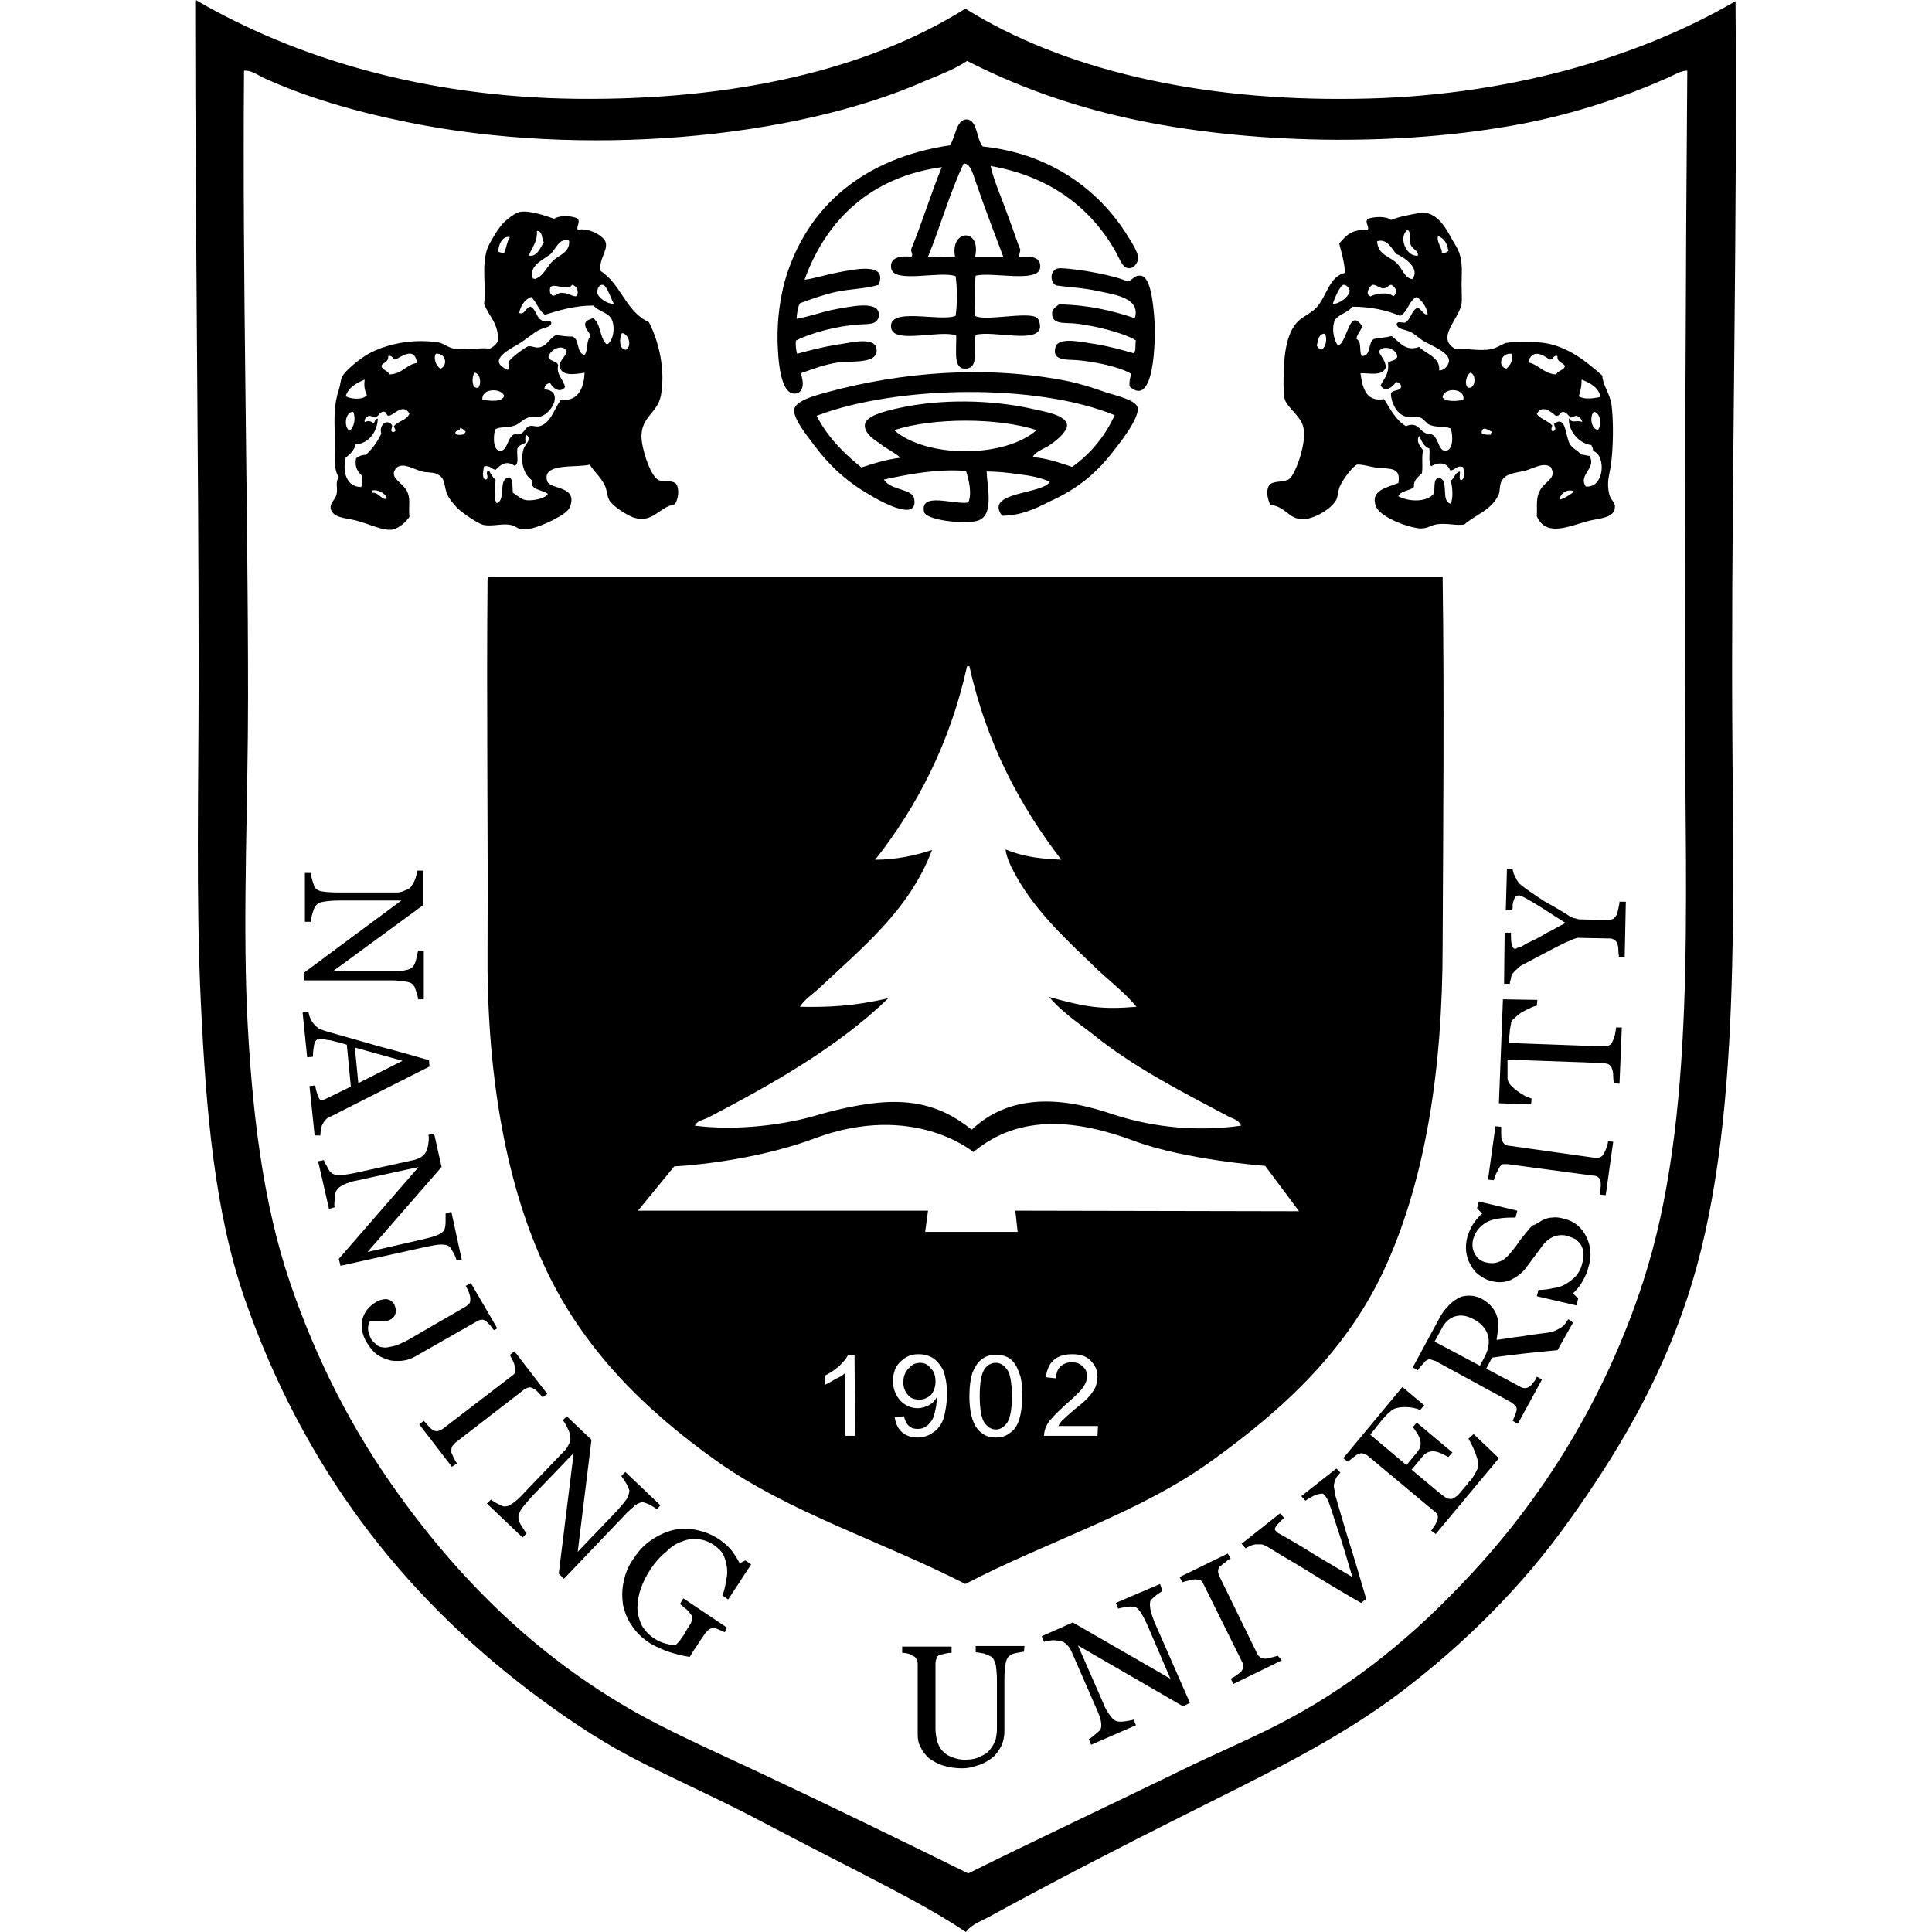 <?xml version="1.0" standalone="no"?><!DOCTYPE svg PUBLIC "-//W3C//DTD SVG 1.1//EN" "http://www.w3.org/Graphics/SVG/1.1/DTD/svg11.dtd"><svg t="1736587600609" class="icon" viewBox="0 0 1024 1024" version="1.1" xmlns="http://www.w3.org/2000/svg" p-id="10216" xmlns:xlink="http://www.w3.org/1999/xlink" width="200" height="200"><path d="M103.769 0c51.748 30.136 119.933 51.444 201.817 52.357 83.71 0.913 154.635-15.524 206.078-47.791 51.748 32.266 123.586 49.008 206.383 47.791 80.057-0.913 150.678-21.917 201.817-51.748 0.913 120.238-1.826 234.996-1.826 354.93 0 119.02 6.392 242.302-24.048 333.317-14.916 44.747-37.137 81.883-62.402 117.194-24.656 34.702-55.401 65.141-88.58 90.407-34.397 26.178-73.969 44.747-114.454 65.141-34.702 17.351-69.403 35.31-102.887 53.574-4.566 2.74-10.35 4.262-13.698 8.828-18.264-12.176-37.746-21.917-57.532-32.266-19.786-10.045-39.572-20.395-59.358-30.744-20.395-10.35-40.79-19.482-60.271-29.527-19.482-10.35-36.832-22.221-54.183-35.31-67.881-51.748-119.933-118.716-150.982-207.905C113.814 642.283 109.248 589.622 106.508 532.395c-2.74-56.314-1.218-116.281-1.218-174.725C105.291 238.04 103.464 121.151 103.464 1.218 103.464 0.609 103.464 0 103.769 0z m387.196 42.616C419.735 74.273 307.412 83.405 216.396 64.837c-28.614-5.784-54.488-13.394-77.013-23.743-3.044-1.522-6.392-3.957-10.045-3.653-0.913 110.801 2.131 225.56 2.131 332.1 0 55.401-2.74 112.019-0.609 164.985 2.435 52.661 8.219 102.278 22.83 145.199 14.307 42.007 33.18 78.231 56.923 111.41 35.31 49.313 77.926 90.407 132.109 119.629 18.264 9.741 37.441 18.264 56.923 27.396 37.746 17.655 75.795 36.224 113.541 54.792 37.441-18.568 75.795-36.528 113.237-54.792 19.177-9.436 38.659-17.351 56.618-27.092 35.919-19.177 66.663-44.747 93.755-73.665 40.79-42.92 73.969-96.19 94.059-157.983 28.309-87.058 22.221-197.251 22.221-308.661 0-112.323 0.304-222.82 1.218-333.317-3.348 0-6.697 2.131-10.045 3.653-23.439 10.35-48.704 18.873-76.709 24.352-66.055 12.785-147.329 10.958-209.427-2.74-31.962-7.001-60.576-17.655-85.536-30.44-5.784 3.957-13.394 7.001-21.612 10.35z" p-id="10217"></path><path d="M520.796 77.622c35.006 3.653 61.489 22.221 77.317 48.095 2.131 3.348 5.479 8.828 5.175 11.567-0.609 2.74-2.74 5.175-5.175 4.87-3.348-0.304-4.566-4.87-7.001-9.132-13.394-23.439-35.006-39.572-66.055-45.051 1.522 7.001 4.566 14.002 7.306 21.308 2.74 7.306 5.479 14.916 7.914 21.917 1.218 1.218-0.304 3.044 0 4.87 5.479-0.304 11.872-0.304 10.958 6.088-1.218 7.914-25.265 1.826-34.093 3.957-0.913 6.088-0.304 14.307-0.304 21.308 4.87 3.044 28.005-2.435 32.571 0.913 1.522 0.913 1.826 3.653 1.826 5.175-1.218 8.828-24.656 1.522-34.093 3.957-1.522 7.306 2.131 17.351-5.175 17.96-7.001 0.304-4.87-9.132-5.175-17.655-8.828-3.044-32.571 4.566-34.397-3.653-2.435-11.872 25.57-3.348 34.093-6.697 0.913-5.784 0.913-14.916 0-21.004-7.914-3.044-32.266 3.957-34.093-3.957-1.218-6.088 4.87-7.001 10.654-6.392 1.218-1.218-0.609-2.74 0-4.262 5.784-14.002 10.35-29.222 16.133-43.225-37.441 5.175-61.184 27.7-72.751 59.662 3.957-0.304 10.35-2.435 18.264-3.957 8.523-1.522 25.874-5.479 21.004 6.697-7.001 2.131-14.916 2.131-22.221 3.653-7.001 1.522-13.698 3.957-19.482 6.088-1.218 2.131-1.522 5.175-1.826 8.219 6.392-0.913 13.089-3.653 21.308-5.175 6.088-0.913 24.048-5.479 22.221 4.262-0.913 4.262-6.088 3.653-10.045 3.957-11.567 0.609-26.178 4.566-33.788 8.523-0.304 1.522 0 5.175 0.609 7.001 7.001-1.826 12.176-3.348 21.308-4.87 5.784-0.609 19.177-4.566 20.699 1.826 1.826 9.132-14.002 6.392-21.917 7.914-8.219 1.522-13.394 3.957-18.264 5.479 1.826 4.262 1.826 9.741-2.131 10.654-8.828 1.826-9.741-18.568-10.045-27.092-0.304-12.785 1.522-24.048 3.957-32.875 11.567-39.572 42.312-64.837 87.363-71.534 3.348-4.87 3.348-14.307 9.436-13.698 5.175 0.913 4.566 10.045 7.914 14.307z m-3.044 20.395c-1.522-3.653-3.044-11.872-7.001-11.263-7.306 15.22-12.176 32.875-18.873 49.313 3.653 0.304 10.654-0.304 14.307 0-2.74-14.611 14.002-15.524 10.654 0h14.916c-4.262-11.263-9.741-25.57-14.002-38.05zM305.89 115.672c2.131 1.826-0.609 4.262 0.304 6.088 6.392-1.218 14.307 3.653 14.916 7.001 0.913 4.262-3.957 9.132-2.74 14.916 10.654 6.697 13.394 21.612 25.57 27.092 5.175 10.045 8.828 24.961 6.392 38.659-1.826 10.35-12.176 11.567-10.045 25.265 0.913 5.784 4.566 17.655 8.828 19.786 2.74 1.218 6.392-0.304 9.132 1.826 2.131 2.74 1.218 8.523-0.609 10.958-8.523 1.522-11.567 10.35-21.917 7.001-3.957-1.522-10.654-5.784-12.785-9.132-1.218-2.131-1.218-5.175-2.131-7.306-2.131-4.87-6.088-7.914-8.219-11.567-6.392 1.826-25.874-1.218-22.526 8.828 1.522 4.566 16.742 2.131 11.872 14.002-1.826 3.957-14.916 9.741-20.09 10.958-1.826 0.304-4.87 0.609-6.088 0.304-1.522-0.304-3.044-1.826-5.175-2.131-4.262-0.913-9.741 0.913-14.307 0-2.74-0.609-10.35-5.784-13.089-8.219-1.826-1.522-5.479-6.088-6.088-7.914-2.131-4.87-0.609-8.828-5.784-10.958-2.131-0.913-5.175-0.609-7.61-1.218-4.566-1.218-9.741-4.87-13.394-2.131-4.87 5.175 2.74 7.61 5.175 12.176 2.435 4.262 0.913 7.61 1.522 14.002-1.522 2.131-4.87 5.784-8.828 6.697-5.175 0.913-12.48-3.044-19.786-4.87-4.87-1.218-11.872-1.218-13.089-6.088-0.609-3.044 2.435-4.87 3.044-7.61 0.913-3.348-0.913-6.088 1.218-9.132-3.348-5.175-1.826-13.089-2.131-22.221-0.304-10.045-0.304-16.742 2.131-24.048 0.913-2.74 0.913-5.479 1.826-7.001 1.218-3.044 10.35-10.35 14.002-12.176 8.219-4.566 21.917-8.219 36.528-6.088 3.044 0.304 5.784 3.044 8.828 3.348 5.479 0.913 13.089-0.609 18.873 0 1.826-0.913 3.348-2.131 4.262-3.957 0.609-9.436-4.87-13.089-7.306-19.786 1.218-9.436-1.522-20.395 1.826-29.527 0.913-2.435 5.175-9.741 7.61-12.48 2.131-2.435 6.697-6.088 9.436-6.697 4.87-0.913 13.394 1.826 18.264 3.653 2.435-1.826 8.523-1.826 12.176-0.304z m-25.57 19.786c4.262 0.913 6.088-4.262 7.914-7.001-1.218-2.131-0.609-6.088-3.653-6.088 0.304 6.088-2.74 8.828-4.262 13.089z m-16.133-2.131c0.609 0.609 1.826 0.609 3.044 0.609 1.218-2.74 1.522-6.088 3.044-8.219-3.957-1.218-6.392 4.566-6.088 7.61z m27.396 1.522c-3.957 3.044-11.567 6.088-9.132 12.785 0.304 0 0.913 0 0.913 0.304 4.87-1.522 6.392-6.697 10.045-10.045 3.044-2.74 8.828-4.262 8.219-10.35-5.175-1.826-7.001 4.566-10.045 7.306z m0 20.395c0 0.304 0.913 0.913 0.913 1.218 1.522 0.913 2.74-0.913 4.566-1.218 3.653-0.304 6.088 1.826 8.219 1.826 2.131-2.131 0.304-5.784-2.131-6.088-2.74 4.566-13.089-3.957-11.567 4.262z m28.005-4.262c-2.131-0.304-3.044 2.131-3.044 3.957 0.304 3.044 5.784 6.392 8.828 6.088-1.218-1.826-3.653-9.741-5.784-10.045z m-38.05 6.392c-3.653 1.522-5.479 4.566-6.392 8.523 3.044 1.218 3.348-3.044 6.088-3.348 3.044 1.522 3.044 6.088 6.088 7.306 0.913 1.218 4.566-0.609 4.87 1.218 0 2.435-3.653 2.435-6.088 3.653-2.74 1.218-7.306 5.175-11.263 7.61-7.001 3.957-16.133 9.132-5.784 13.698 1.218-0.913 0-3.044 0.609-4.262 0.913-2.131 9.436-8.219 10.35-8.219 1.826-0.304 3.653 0.913 5.479 0.609 4.566-0.609 5.479-4.87 9.436-6.697 2.435 0.609 5.175 0.913 8.523 0.913 3.957 1.522 1.826 8.828 6.392 9.741 2.131-3.044 0.609-7.001 3.044-9.741-0.304-2.74-3.044-3.653-2.74-7.001 0.609-1.826 2.74-2.131 4.262-2.74 4.262 3.044 3.348 10.958 7.306 14.002 3.653-2.131 4.566-10.045 2.131-14.002-1.826-3.044-7.914-4.262-9.132-6.697-10.045 0-17.96 2.435-25.874 4.87-3.044-1.826-4.262-6.392-7.306-9.436zM331.764 185.379c3.348-1.826 1.522-8.523-2.131-8.828-1.522 2.74-1.522 8.828 2.131 8.828z m-41.094 3.957c0.913 2.435 4.566 1.826 5.175 4.262-1.218 4.87 2.74 7.306 3.653 11.567-2.74 3.653-6.697 0.304-7.914-2.131-1.826 0.304-3.044 1.218-3.044 3.348 10.045 0.609 4.566 12.176-1.826 14.307-1.826 0.913-4.566 0-6.697 0.609-2.435 0.609-4.566 3.348-7.306 4.262-4.262 1.522-7.914 0.304-10.35 2.131-1.218 5.175-0.609 11.567 3.044 11.263 3.653-0.304 3.653-7.61 7.306-8.828 5.479 0.913 4.87-3.348 7.914-4.262 1.522-0.609 3.348 0.609 5.479 0 6.088-1.826 7.61-9.436 11.263-14.002 9.741 1.218 12.176-7.306 12.48-14.307-5.479 0.913-12.176 1.826-13.089-3.044-0.609-3.348 2.74-4.87 3.653-8.219-2.131-4.566-9.132-0.913-9.741 3.044z m-80.97 1.218c-1.826 0-1.522-2.435-3.957-1.826 0.304 3.348-2.74 3.348-3.653 5.175 0.609 2.435 3.653 2.435 4.262 4.566 7.001-0.304 8.828-5.175 14.611-6.088-0.913-8.219-7.001-4.262-11.263-1.826z m21.308-3.044c-1.522 2.435 0.304 6.697 2.435 7.914 4.262-1.826 2.74-8.523-2.435-7.914z m22.526 17.96c1.826-2.131 0.913-7.914-2.131-7.914-1.218 1.826-1.826 8.828 2.131 7.914zM183.217 210.036c2.74 1.522 9.132 2.131 11.263-0.609-1.522-3.044-1.522-5.479-1.218-8.219-4.262 1.826-8.523 3.957-10.045 8.828z m72.447 1.826c3.653 0.609 10.654 1.522 11.567-2.131-1.826-4.262-12.176-3.957-11.567 2.131z m-49.313 8.523c-1.826 0.304-1.218-2.435-3.044-2.131-2.435 0-2.435 2.74-4.87 3.044-0.913-0.304-1.522-0.913-3.044-0.913-0.913 0.913-2.435 1.218-2.131 3.348 2.131-0.913 3.044-0.609 4.87 0.609 0.609-0.913 0.609-2.435 2.131-2.435-0.304 6.392-4.262 13.089-11.872 13.698-0.609 3.348-3.044 5.175-5.175 7.001-1.826 7.914 0.609 15.524 8.219 15.524 0.609-1.522 0.304-3.653 0.609-5.784-2.131-2.131-4.262-4.262-3.348-9.436 1.218-0.913 2.74-1.826 5.175-1.826 3.348-3.044 6.088-6.697 8.219-11.263-1.522-4.87 3.653-8.219 5.784-4.262 0 1.218-1.522 3.653 0.913 3.348 1.826-0.609 0-1.826 0-3.044 2.131-2.74 7.001-3.044 8.219-6.697-3.348-5.175-7.001-0.304-10.654 1.218zM185.348 228.3c2.435-2.131 3.348-6.697 1.826-10.045-4.262 0-5.175 8.219-1.826 10.045z m56.01 1.218c0.304 1.522 3.653 0.913 4.87 0.609 0-0.609 0.304-0.913 0.609-1.218-0.609-0.913-1.826-1.826-3.044-2.131 0.304 1.826-2.435 0.913-2.435 2.74z m37.137 5.175c-1.826 0.913-3.348 1.218-4.262 3.044-0.609 3.044 1.218 8.219-1.522 9.132-4.262-3.044-7.306-0.609-10.045 2.131-2.131-0.304-2.74-2.435-6.088-1.826-0.304 1.522-1.522 6.697 0.913 7.001 2.435-0.609-1.218-4.566 1.826-4.566 0.913 2.131 2.131 3.348 3.348 4.87-0.304 3.348-1.218 9.741 0.609 12.176 5.175-1.522 0.304-13.089 6.697-13.698 2.131 1.218 1.522 5.175 1.826 8.219 1.826 0.913 4.262 3.653 7.306 3.957 3.653 0.304 10.045-0.913 11.263-3.348-2.131-1.826-6.088-1.826-7.914-3.957-0.609-0.609-0.609-2.131-0.609-3.348-4.262-3.044-6.392-10.045-4.262-16.742 0.609-2.131 4.87-5.175 1.218-7.306-0.609 1.218-0.304 3.044-0.304 4.262z m-81.275 25.265v1.218c3.957-0.304 4.87 4.262 7.914 3.044-0.913-2.74-4.566-4.87-7.914-4.262zM821.847 247.477c-4.262-2.74-9.741 1.218-14.002 2.131-5.175 1.218-10.045 1.218-12.176 5.784-0.913 2.131-0.609 4.566-1.218 6.392-3.653 8.523-11.872 10.654-18.264 16.133-4.262 0.913-9.436-0.913-14.916 0-3.653 0.609-5.175 3.044-10.958 1.826-8.219-1.522-19.177-6.697-21.004-11.263-3.348-8.828 6.088-10.045 11.872-12.48 1.522-8.828-4.87-7.306-12.176-8.219-3.653-0.609-7.61-1.826-9.741-1.522-1.826 0.609-7.306 7.306-9.132 11.567-0.913 2.131-0.913 4.87-1.826 7.001-2.74 5.175-12.48 10.654-18.264 10.35-7.306-0.304-8.523-6.697-16.742-7.61-1.826-3.653-2.435-8.828 0-10.958 2.131-1.826 7.61-0.913 10.045-2.74 3.044-2.131 9.741-19.482 7.306-28.005-1.522-5.479-8.523-10.045-9.741-14.307-0.304-1.522-0.609-5.175-0.609-7.61 0-10.654 0.304-24.961 6.697-32.571 2.74-3.348 7.306-4.87 10.654-8.219 5.784-6.392 6.697-16.438 15.22-18.568-0.304-6.088-1.826-10.35-3.044-15.524 3.348-3.957 6.697-7.914 14.916-7.001 1.522-1.826-1.826-4.262 0.304-6.088 3.348-1.218 9.741-1.522 12.176 0.609 4.566-1.826 9.741-2.74 14.916-3.653 9.132-1.522 14.002 7.61 17.351 13.698 2.435 4.262 4.566 6.697 5.175 13.394 0.304 3.044 0 7.001 0 10.958 0 3.348 0.304 7.61 0 10.045-1.522 8.523-14.002 18.264-3.044 24.048 5.784-0.609 12.48 1.218 18.568 0 3.348-0.609 6.392-3.044 8.219-3.348 6.697-1.218 14.611-0.609 19.786 0 12.785 1.826 22.83 10.045 31.049 17.351 0.304 5.175 3.957 9.436 4.87 15.22 1.218 9.132 0.913 23.439-0.304 32.266-0.609 4.566-2.435 8.828-0.913 15.22 0.609 3.044 3.348 4.566 3.044 7.001-0.304 5.784-7.61 5.784-14.002 7.306-10.958 3.044-22.526 8.523-27.396-2.435 0.304-6.392-0.609-9.741 1.826-14.002 2.74-4.87 9.132-6.088 5.479-12.176z m-70.316-112.019c0.304-2.74-3.044-3.348-3.957-6.088-0.913-2.435 0.913-5.479-1.522-7.61-5.175 3.957-0.609 14.611 5.479 13.698z m12.785-1.522c1.522 0.304 2.74-0.304 3.348-0.913-0.609-3.957-2.131-6.697-5.479-7.914-0.913 2.74 1.826 5.784 2.131 8.828z m-34.397-6.088c0.304 7.306 6.697 7.914 10.654 11.872 3.044 3.348 3.957 7.61 7.914 8.219 4.566-5.479-3.957-11.567-8.523-13.394-2.435-3.044-4.87-8.219-10.045-6.697z m-14.611 26.178c0-0.913-1.522-3.348-3.348-3.044-1.826 0.304-5.479 9.132-5.479 10.045 3.348 0.304 9.132-4.262 8.828-7.001z m18.264-1.218c-2.131 0.304-4.262-2.131-6.088-1.826-1.826 0.609-4.262 5.479-0.913 6.088 1.826-1.218 9.132-2.74 11.872 0 2.74-1.826 1.522-4.566-0.913-6.088-1.826 0-1.826 1.522-3.957 1.826z m17.351 4.566c-4.262 1.826-4.566 7.914-8.828 10.045-7.306-3.044-15.524-4.87-25.57-4.87-1.218 3.044-8.523 4.262-9.436 8.219-1.218 4.262 0 9.741 2.131 12.48 5.175-2.131 5.784-20.699 12.785-10.35-0.609 2.435-2.74 3.957-3.044 6.697 3.044 1.826 1.218 6.088 2.74 9.132 5.479 0 3.044-7.61 6.697-9.132 2.74-0.609 6.392-0.609 9.132-1.522 4.262 3.044 7.306 8.523 14.611 5.784 3.957 3.957 11.263 5.479 10.654 12.48 3.348 0 5.479-3.653 5.175-5.479-0.304-4.262-9.132-7.61-13.394-10.045-2.435-1.522-4.566-3.653-7.001-4.87-3.044-1.522-7.001-1.218-7.306-4.262 0.304-1.522 3.044-0.609 4.262-0.609 3.348-1.522 3.348-6.392 6.697-7.914 2.131 0.304 3.348 4.262 5.479 3.348-0.304-3.348-3.044-7.306-5.784-9.132z m-52.966 25.874c3.044 5.479 6.392-2.435 4.262-6.392-3.348 0-3.653 3.348-4.262 6.392z m32.875 3.044c1.218 3.044 3.653 4.87 3.653 8.523-1.826 4.87-9.132 2.74-13.394 3.044 0.913 6.088 2.131 15.524 12.48 13.698 3.348 5.175 6.088 10.958 11.567 14.307 7.61-3.044 7.001 4.566 13.394 4.262 3.957 1.218 3.653 8.523 7.306 8.828 4.262 0.304 4.566-7.61 3.044-11.872-3.653-1.522-7.001-0.304-10.958-1.826-1.826-0.609-3.348-3.348-5.175-3.957-3.044-0.913-6.088 0.304-8.828-0.913-3.653-1.522-6.697-7.001-6.697-11.872 0.913-2.131 4.87-0.913 5.479-3.653-0.304-1.522-1.218-2.131-2.74-2.435-1.522 2.435-5.784 6.088-8.219 1.826 1.826-3.653 4.566-5.784 3.957-11.872 1.218-1.522 4.262-0.913 4.87-3.348 0-3.957-7.306-6.697-9.741-2.74z m79.144 5.784c5.784 1.218 8.219 6.088 14.916 6.392 0.609-2.131 4.262-2.131 4.566-4.566-1.218-1.826-4.262-1.826-3.957-5.175-2.74-0.609-1.826 2.131-4.262 1.826-3.957-3.044-9.436-5.479-11.263 1.522z m-11.567 3.348c1.826-1.522 3.957-4.566 2.74-7.914-5.784-0.609-7.61 6.697-2.74 7.914z m-19.177 2.131c-1.826 1.218-3.348 5.784-1.218 7.914 4.262 0.913 4.566-7.306 1.218-7.914z m57.532 12.48c2.74 1.826 7.914 1.218 11.567 0.304-1.218-5.175-5.479-7.306-10.045-9.132 0 2.74-0.304 5.479-1.522 8.828z m-72.143 0.609c1.522 2.435 7.914 2.131 10.958 1.218 1.218-6.392-10.654-6.697-10.958-1.218z m49.922 8.828c2.131 2.74 6.088 3.653 8.219 6.088-0.304 0.913-0.913 2.131 0 3.044 2.74-0.304 1.218-2.131 0.913-3.957 6.697-4.87 5.784 6.697 8.523 10.958 1.826 2.74 4.262 3.044 5.479 5.175 1.522 0.304 3.348 0.609 4.87 0.913 3.653 6.697-6.088 9.741-2.131 16.133 9.741 1.218 11.263-16.133 3.957-18.873 0-1.522-0.609-2.131-0.913-3.044-7.306-0.913-12.48-8.523-11.872-14.307 1.522 3.348 4.262 0.609 7.001 2.131-0.304-1.826-1.522-2.74-3.044-3.348-1.218 0-1.826 0.913-3.044 0.913-1.218-0.913-1.826-2.435-3.957-3.044-1.826 0-1.522 2.435-3.957 2.131-2.74-2.435-7.61-6.088-10.045-0.913z m32.266 8.523c2.435-2.435 1.522-9.436-2.131-9.741-2.131 2.74-1.522 8.523 2.131 9.741z m-61.489 1.522c0.913 0.913 2.74 0.913 4.87 0.913 0-0.609 0-0.913 0.609-1.522-1.826-0.913-5.479-3.653-5.479 0.609z m-31.049 9.132c-0.913 4.262 0 7.61-0.609 12.176-2.131 2.131-4.566 3.653-4.262 7.306-2.131 2.131-7.001 1.826-8.219 4.87 5.479 3.044 15.22 3.348 18.873-1.522 0.609-3.044-0.609-7.914 2.74-8.219 5.479 1.218 0.609 12.48 6.088 13.698 1.522-2.74 0.913-9.741 0-12.176 2.131-1.218 2.131-4.262 4.87-4.87 0.304 1.522-0.913 4.566 0.913 4.566 1.826-0.913 1.522-5.479 0.609-7.001-3.653-0.913-3.653 1.826-6.697 1.826-1.522-4.262-6.088-4.566-10.045-2.131-1.522-2.74-0.609-5.479-0.913-9.436-3.348-1.218-4.262-4.566-5.479-6.697-1.826 3.348 0.913 5.784 2.131 7.61z m72.447 26.178c3.044-0.913 5.479-2.74 7.61-4.262-2.74-1.826-7.61 0.609-7.61 4.262z" p-id="10218"></path><path d="M597.505 149.156c2.74-0.304 3.348-3.348 7.001-3.044 5.479 0.304 6.697 15.22 7.306 22.526 0.913 13.089-0.304 47.791-13.089 36.224-0.304-2.74 0.304-4.87 0.913-6.697-6.088-3.653-18.568-6.392-29.222-7.306-5.479-0.304-13.089 0.304-10.958-7.001 1.826-5.784 15.524-2.131 21.004-1.522 8.828 1.522 13.698 3.044 20.395 4.87 1.522-1.218 0.609-4.566 1.218-6.697-5.175-3.653-22.221-8.219-33.484-9.132-5.479-0.304-10.958 0.304-10.958-5.175 0-2.435 1.826-3.348 3.653-4.87 15.829 0.304 28.309 3.348 40.181 7.306 3.348-10.958-11.263-12.48-19.177-14.307-8.219-1.826-16.438-2.131-22.526-3.044-3.653-1.826-3.348-9.132 2.131-9.132 10.045 0.304 29.222 3.957 35.615 7.001z m-66.359 124.195c-9.741-12.785 21.308-11.263 25.265-17.96-4.262-2.131-10.35-3.348-16.133-3.957-5.784-0.913-11.872-1.522-17.351-1.522 0.304 8.828 4.262 23.743-5.175 26.178-6.697 1.826-27.092-0.304-28.005-4.87-2.131-10.654 15.524-3.653 23.439-4.87 2.131-4.566 0.304-12.48-1.218-16.742-15.524-1.218-30.744 1.826-43.529 4.566 3.957 6.088 15.22 4.566 16.133 10.35 2.131 13.089-20.395-0.304-23.439-2.131-12.176-7.001-21.308-15.22-30.136-27.092-3.348-4.566-10.654-13.394-10.045-18.264 0.609-4.566 10.654-7.306 17.351-9.132 39.268-10.654 84.623-14.611 128.152-5.784 5.784 1.218 12.785 3.348 19.482 5.784 5.784 1.826 16.438 4.262 17.046 8.219 0.913 5.479-9.132 18.264-11.567 21.308-10.045 13.394-20.09 21.612-35.615 28.614-7.001 3.653-15.22 7.306-24.656 7.306z m-98.321-52.966c5.784 11.263 14.307 19.786 23.743 27.396 6.392-2.131 13.089-4.262 20.699-5.175-3.044-2.74-6.697-4.262-10.654-7.306-3.044-2.131-8.523-5.479-8.219-10.045 0.304-4.87 10.654-7.306 17.351-8.828 22.83-5.175 49.922-4.566 71.534 0.304 6.697 1.522 18.264 3.348 18.264 8.828 0 3.044-5.175 7.61-7.914 9.436-3.653 3.044-7.914 3.348-10.35 7.306 8.219 0.609 14.307 3.044 21.004 5.175 9.741-7.001 17.351-16.133 22.526-27.396-41.398-17.046-115.672-15.829-157.983 0.304z m41.094 7.61c17.046 14.916 58.445 14.916 75.491 0-20.09-6.697-55.096-6.697-75.491 0zM221.571 529.655c0-0.913-0.304-2.131-0.913-3.957-0.609-1.826-0.913-3.044-1.522-3.348-0.609-1.218-2.131-1.826-4.262-2.131-2.131-0.304-4.566-0.609-7.914-0.609H160.996v-3.957l51.748-38.354H179.868c-3.653 0-6.392 0.304-8.219 0.609-2.131 0.304-3.348 0.913-4.262 2.131-0.609 0.609-1.218 2.131-1.826 4.262-0.609 2.131-0.913 3.348-0.913 4.262h-3.044V462.687h3.044c0.304 0.913 0.304 2.131 0.913 3.957 0.609 1.826 0.913 3.044 1.218 3.653 0.913 1.218 2.131 1.826 3.653 2.131 1.826 0.304 4.566 0.609 8.828 0.609h31.049c1.218 0 2.74-0.304 3.957-0.913 1.522-0.609 2.435-0.913 3.348-1.826 0.913-1.218 1.826-2.74 2.435-4.262 0.609-1.826 0.913-3.348 1.218-4.566h3.044v18.264L176.52 514.74h30.136c3.653 0 6.697 0 8.523-0.609 2.131-0.304 3.348-1.218 3.957-2.131 0.609-0.913 1.218-2.131 1.522-3.957 0.304-1.826 0.913-3.348 0.913-4.262h3.044v25.874h-3.044z m-54.792 72.143l-2.74-26.178 3.044-0.304c0.304 2.131 0.913 4.262 1.522 5.784s1.218 2.131 1.826 2.131c0.304 0 0.609 0 0.913-0.304 0.304 0 0.609-0.304 0.913-0.304l13.698-6.697-2.131-22.221c-2.131-0.609-3.957-1.218-5.479-1.522-1.522-0.304-3.044-0.913-4.262-0.913-1.522-0.304-2.435-0.304-3.348-0.609h-1.826c-1.218 0.304-1.826 0.913-2.435 3.044-0.304 1.826-0.609 3.957-0.609 6.392l-3.044 0.304-2.435-23.743 3.044-0.304c0.304 0.609 0.304 1.826 0.913 3.044 0.304 0.913 0.913 1.826 1.522 2.74 0.913 1.218 1.826 1.826 2.74 2.74 0.913 0.609 2.131 0.913 3.653 1.522 8.219 2.435 17.351 4.87 27.7 7.914 10.35 2.74 19.177 5.175 27.396 7.61l0.304 3.348-52.357 26.483c-0.913 0.304-2.131 0.913-2.74 1.826-0.609 0.609-1.218 1.522-1.826 2.74-0.304 0.609-0.609 1.522-0.609 2.74-0.304 1.218-0.304 2.131-0.304 2.74h-3.044z m23.134-27.7l23.439-11.872-25.265-7.001 1.826 18.873z m52.052 93.755c-0.304-0.609-0.609-2.131-1.522-3.653s-1.522-2.74-2.131-3.348c-0.913-0.913-2.435-1.218-4.566-1.218s-4.87 0.609-7.914 1.218l-45.356 10.045-0.913-3.653 42.312-48.704-31.962 7.001c-3.653 0.609-6.088 1.522-7.914 2.435-1.826 0.913-3.044 1.826-3.653 3.044-0.609 0.913-0.913 2.435-0.913 4.566-0.304 2.435-0.304 3.653 0 4.262l-3.044 0.913-5.784-25.265 3.044-0.609c0.304 0.913 0.913 2.131 1.826 3.653 0.913 1.826 1.522 2.74 2.131 3.044 0.913 0.913 2.435 1.218 4.262 1.218 1.826 0 4.566-0.304 8.828-1.218l30.44-6.697c1.522-0.304 2.74-0.913 3.957-1.522 1.218-0.913 2.131-1.826 2.435-2.435 0.913-1.218 1.218-3.044 1.522-4.87 0.304-2.131 0.304-3.653 0-4.566l3.044-0.609 3.957 17.655L194.784 663.591l29.222-6.697c3.653-0.913 6.392-1.522 8.219-2.435 1.826-0.913 3.044-1.826 3.348-2.74 0.304-0.913 0.609-2.435 0.609-4.262v-4.262l3.044-0.913 5.479 25.265-2.74 0.304z m19.786 37.137c-0.609-0.609-1.218-1.522-1.826-2.435l-2.131-2.131c-0.913-0.609-1.826-1.218-2.435-0.913-0.913 0-1.826 0.304-2.74 0.913l-32.571 18.568c-1.826 0.913-3.653 1.826-6.088 2.131-2.131 0.304-4.566 0.304-6.697 0-2.435-0.609-4.87-1.522-7.306-3.044-2.131-1.522-3.957-3.957-5.479-6.392-2.435-3.957-3.348-8.219-2.435-12.176 0.913-3.957 3.348-7.001 7.306-9.436 1.522-0.913 3.348-1.522 5.479-1.522 1.826 0.304 3.348 1.218 4.262 3.044 0.609 1.522 0.913 3.044 0.609 4.262-0.304 1.522-1.218 2.74-2.435 3.348-0.913 0.609-1.826 0.913-2.74 0.913-0.913 0.304-1.826 0.304-2.74 0.304h-5.784c-0.609 0.913-0.913 2.131-0.913 3.957 0 1.522 0.609 3.044 1.522 5.175 1.218 1.826 2.74 3.044 3.957 3.957 1.522 0.609 3.348 0.913 4.87 0.609 1.522-0.304 3.653-0.609 5.784-1.522s4.262-1.826 6.697-3.348l28.918-16.742c0.913-0.609 1.522-1.218 1.826-1.522 0.609-0.609 0.609-1.522 0.609-2.74 0-0.913-0.304-2.131-0.913-3.653-0.609-1.218-0.913-2.131-1.522-3.044l2.74-1.522 14.002 24.048-1.826 0.913z m-22.221 72.447L222.18 754.911l2.435-1.826c0.609 0.609 1.522 1.522 2.435 2.74 0.913 0.913 1.826 1.826 2.435 2.131 0.913 0.609 1.826 0.609 2.435 0.609 0.913-0.304 1.826-0.609 2.74-1.218l36.528-28.005c0.913-0.609 1.522-1.218 1.826-1.826 0.304-0.609 0.304-1.522 0-3.044-0.304-0.913-0.609-2.131-1.218-3.348-0.609-1.218-1.218-2.131-1.522-3.044l2.435-1.826 17.351 22.526-2.435 1.826c-0.609-0.609-1.218-1.522-2.131-2.435-0.913-0.913-1.826-1.826-2.74-2.131-0.913-0.609-1.826-0.913-2.74-0.609-0.913 0.304-1.826 0.609-2.435 1.218l-36.224 28.005c-0.609 0.609-1.218 1.218-1.826 2.131-0.304 0.913-0.304 1.826-0.304 3.044 0.304 0.609 0.609 1.522 1.218 2.74s1.218 2.435 1.826 3.044l-2.74 1.826z m108.671 22.526c-0.609-0.609-1.826-1.218-3.348-2.131-1.522-0.913-2.74-1.218-3.653-1.522-1.218-0.304-2.74 0.304-4.566 1.522-1.522 1.522-3.653 3.044-5.784 5.479l-31.962 33.484-2.74-2.74 7.914-63.924-22.526 23.439c-2.435 2.74-4.262 4.87-5.479 6.697-0.913 1.826-1.522 3.348-1.218 4.566 0 1.218 0.609 2.435 1.826 4.262 1.218 1.826 1.826 3.044 2.435 3.653l-2.131 2.131-18.873-17.96 2.131-2.131c0.609 0.609 1.826 1.218 3.348 2.131 1.826 0.913 3.044 1.522 3.653 1.522 1.522 0 2.74-0.304 4.262-1.522 1.522-0.913 3.653-2.74 6.392-5.784l21.612-22.526c0.913-0.913 1.522-2.131 2.131-3.348 0.609-1.218 0.913-2.435 0.609-3.653 0-1.522-0.609-3.044-1.522-4.87-0.913-1.826-1.522-3.044-2.435-3.957l2.131-2.131 13.089 12.48-7.306 59.358 20.699-21.612c2.435-2.74 4.262-4.87 5.479-6.697 0.913-1.826 1.218-3.348 1.218-4.262-0.304-0.913-0.913-2.435-1.826-3.957s-1.826-2.74-2.435-3.653l2.131-2.131 18.568 17.655-1.826 2.131z m35.919 65.141c-0.609-0.304-1.522-0.609-2.74-1.218s-2.131-0.913-2.74-0.913c-1.218 0-1.826 0-2.74 0.609-0.609 0.304-1.218 1.218-2.131 2.131l-2.74 3.957c-1.826 3.044-3.348 4.87-3.957 6.088-0.609 1.218-1.218 1.826-1.522 2.435-4.262-0.609-8.523-1.826-12.176-3.044-3.653-1.522-7.306-3.044-10.35-5.175-3.348-2.435-6.088-5.175-8.219-8.523-2.435-3.348-3.653-7.001-4.566-10.654-0.609-4.262-0.609-8.219 0.304-12.48 0.913-4.262 2.435-8.523 5.479-12.48 2.435-3.957 5.784-7.306 9.436-9.741 3.653-2.435 7.61-4.262 11.567-5.175 3.957-0.913 8.219-0.913 12.176 0 4.262 0.913 8.219 2.435 11.872 4.87 3.044 2.131 5.479 4.262 7.001 6.392 1.522 2.131 3.044 4.262 3.957 6.392l3.044-1.522 3.044 2.131-12.176 18.568-3.044-2.131c0.913-2.435 1.522-4.566 1.826-7.306 0.609-2.435 0.913-4.87 0.609-7.306-0.304-2.435-0.913-4.566-1.826-6.697-0.913-2.131-3.044-3.957-5.175-5.479-2.74-1.826-5.479-2.74-8.219-3.044-2.74-0.304-5.784 0-8.523 1.218-3.044 0.913-5.784 2.74-8.523 5.479-3.044 2.435-5.784 5.479-8.219 9.132-2.131 3.348-3.957 6.697-5.175 10.35-1.218 3.348-1.826 7.001-1.826 10.045s0.913 6.392 2.131 9.132c1.522 2.74 3.653 5.175 6.392 7.001 2.131 1.522 4.262 2.435 6.697 3.044 2.131 0.609 3.957 0.913 5.175 0.609 1.218-1.218 2.131-2.131 3.044-3.653 0.913-1.218 1.826-2.435 2.131-3.348l1.826-3.044c0.913-0.913 1.218-2.131 1.522-3.044 0.304-0.913 0.304-2.131-0.609-3.044-0.609-0.913-1.522-2.131-2.74-3.044-1.522-1.218-2.435-2.131-3.044-2.435l1.826-3.044 23.134 15.524-1.218 2.435z m158.592 10.35c-0.913 0-1.826 0.304-3.653 0.609-1.522 0.304-3.044 0.609-3.957 1.522-0.913 0.609-1.826 2.131-2.131 4.262-0.304 2.131-0.609 4.566-0.609 7.914v27.396c0 3.348-0.609 6.392-2.131 9.132-1.522 2.74-3.348 4.87-5.784 6.392-2.131 1.522-4.87 2.74-7.306 3.348-2.74 0.913-4.87 1.218-7.306 1.218-3.653 0-7.306-0.609-10.045-1.522-3.044-0.913-5.479-2.435-7.61-3.957-1.826-1.826-3.348-3.653-4.262-5.784-1.218-2.131-1.522-4.566-1.522-6.697v-37.137c0-1.218-0.304-2.131-0.609-2.74-0.304-0.609-0.913-1.522-2.131-1.826-0.609-0.609-1.522-0.913-2.74-1.218-1.218-0.304-2.131-0.304-2.74-0.304v-3.348h26.178v3.348c-0.913 0-1.826 0-3.044 0.304s-2.131 0.609-2.74 0.609c-1.218 0.304-1.826 0.913-2.131 1.826-0.304 0.913-0.609 1.826-0.609 3.044v34.702c0 1.522 0.304 3.348 0.609 5.175 0.304 1.826 1.218 3.653 2.131 5.175 1.218 1.522 2.74 3.044 4.87 3.957 2.131 0.913 4.566 1.826 8.219 1.826 3.348 0 6.088-0.609 8.219-1.826 2.131-0.913 3.957-2.131 5.175-3.957 1.218-1.522 2.131-3.348 2.74-5.175 0.304-1.826 0.609-3.348 0.609-5.175v-25.874c0-3.348-0.304-6.088-0.609-8.219-0.609-2.131-1.218-3.348-2.131-4.262-1.218-0.609-2.74-1.218-4.262-1.826-1.826-0.304-3.348-0.609-4.262-0.609v-3.348h25.874l-0.304 3.044z m73.36-32.266c-0.609 0.609-1.826 1.218-3.044 2.131-1.522 1.218-2.435 2.131-3.044 2.74-0.609 0.913-0.609 2.74-0.304 4.566 0.304 2.131 1.218 4.566 2.435 7.61l18.568 42.312-3.653 1.826-55.705-32.266 13.089 29.831c1.218 3.348 2.74 5.784 3.957 7.306 1.218 1.826 2.435 2.74 3.653 3.044 0.913 0.304 2.435 0.304 4.566 0s3.653-0.609 4.262-0.913l1.218 3.044-23.743 10.35-1.218-3.044c0.913-0.304 1.826-1.218 3.348-2.435 1.522-1.218 2.435-2.131 2.74-2.435 0.609-1.218 0.609-2.74 0.304-4.566s-1.218-4.262-3.044-8.219l-12.48-28.614c-0.609-1.218-1.218-2.435-2.131-3.348-0.913-0.913-1.826-1.826-3.044-2.131-1.218-0.304-3.044-0.609-4.87-0.609-2.131 0.304-3.653 0.304-4.566 0.913l-1.218-3.044 16.438-7.306 51.748 29.831-11.872-27.7c-1.522-3.348-2.74-5.784-3.957-7.61-1.218-1.826-2.435-2.74-3.348-2.74-0.913-0.304-2.435-0.304-4.262 0-1.826 0.304-3.348 0.609-4.262 0.913l-1.218-3.044 23.439-10.045 1.218 3.653z m63.315 36.832l-25.57 12.48-1.522-2.74c0.609-0.304 1.826-0.913 3.044-1.826s2.131-1.522 2.435-1.826c0.609-0.913 1.218-1.826 1.218-2.435 0-0.913 0-1.826-0.609-2.74l-20.395-41.094c-0.304-0.913-0.913-1.826-1.522-2.131-0.609-0.304-1.522-0.609-3.044-0.609-0.913 0-2.131 0.304-3.348 0.609-1.522 0.304-2.435 0.609-3.348 0.913l-1.522-2.74 25.57-12.48 1.522 2.74c-0.913 0.304-1.826 0.913-2.74 1.826-0.913 0.609-2.131 1.522-2.74 2.131-0.913 0.609-1.218 1.826-1.218 2.74 0 0.609 0.304 1.522 0.609 2.435l20.09 41.094c0.304 0.913 0.913 1.522 1.826 2.131 0.609 0.609 1.522 0.609 2.74 0.609 0.609 0 1.826-0.304 3.044-0.609s2.435-0.609 3.348-0.913l2.131 2.435z m31.049-99.539c-0.609 0.609-1.218 1.522-1.826 2.131-0.609 0.913-0.913 1.826-1.218 2.74-0.304 1.218-0.609 2.131-0.304 3.348 0.304 0.913 0.304 2.435 0.609 3.653 1.522 5.175 3.653 12.785 6.697 22.83 3.348 10.35 6.392 21.004 9.741 32.266l-2.74 2.131c-10.654-6.088-20.699-12.176-30.44-18.264-9.741-5.784-16.438-9.741-19.786-11.872-0.913-0.304-1.826-0.913-2.74-0.913h-3.044c-0.913 0.304-1.826 0.304-2.74 0.913-0.913 0.304-1.826 0.913-2.435 1.218l-2.131-2.435 20.395-16.133 2.131 2.435c-1.826 1.522-3.044 3.044-3.957 3.957-0.913 1.218-1.218 2.131-0.609 2.74l0.913 0.913c0.304 0.304 0.609 0.609 0.913 0.609 2.74 1.522 7.001 3.957 13.089 7.61 6.088 3.957 14.611 8.828 25.874 15.524-1.826-5.784-3.653-12.48-6.088-20.09s-4.262-12.785-5.175-15.829c-0.913-2.74-1.522-4.566-2.131-5.479-0.609-0.913-0.913-1.826-1.522-2.131-0.304-0.609-1.218-0.913-1.826-0.609-0.913 0-1.522 0.304-2.74 0.609-0.913 0.304-1.826 0.913-3.044 1.522-0.913 0.609-1.522 0.913-2.435 1.522l-2.131-2.435 18.568-14.611 2.131 2.131z m70.621-20.395l13.394 12.785-33.484 40.181-2.435-1.826c0.609-0.609 1.218-1.826 2.131-3.044 0.609-1.218 1.218-2.131 1.218-2.74 0.304-0.913 0.304-1.826 0-2.435-0.304-0.913-0.913-1.522-1.826-2.131l-35.006-29.222c-0.609-0.609-1.522-0.913-2.435-1.218-0.609-0.304-1.522-0.304-2.74 0.304-0.913 0.304-1.522 0.913-2.74 1.826s-1.826 1.522-2.74 2.131l-2.435-1.826 31.353-37.746 11.567 9.741-2.131 2.435c-2.131-0.913-4.87-1.522-7.914-1.522-3.348 0-5.479 0.609-7.001 1.522-0.609 0.609-1.522 1.522-2.435 2.131-0.913 0.913-1.826 2.131-3.044 3.348l-6.088 7.61 19.177 16.133 4.566-5.479c1.522-1.826 2.435-3.044 2.74-4.262 0.304-1.218 0.304-2.435 0-3.348-0.304-1.218-0.609-2.131-1.522-3.653-0.913-1.218-1.522-2.435-2.435-3.348l2.131-2.435 18.873 15.829-2.131 2.435c-1.218-0.609-2.74-1.522-4.262-2.131-1.522-0.609-2.74-0.913-3.653-0.913-1.522 0-2.74 0.304-3.653 0.913-1.218 0.609-2.131 1.826-3.348 3.348l-4.566 5.479 14.611 12.176c1.522 1.218 2.74 2.131 3.653 2.74 0.913 0.609 2.131 0.609 3.044 0.609 0.913-0.304 1.826-0.913 3.044-1.826 0.913-0.913 2.131-2.435 3.653-4.262 0.609-0.609 1.522-1.522 2.435-3.044 1.218-0.913 1.826-2.131 2.435-3.044 0.609-0.913 1.218-2.131 1.826-3.348 0.609-0.913 0.609-1.826 0.609-2.74 0-2.131-0.913-4.566-2.131-7.61-1.218-3.044-2.435-4.87-3.044-6.088l2.74-2.435z m52.661-59.054l-8.219 14.611c-7.001 0.609-13.089 1.218-18.264 1.826-5.175 0.609-10.654 1.218-16.438 2.131l-3.044 5.784 17.655 9.436c0.913 0.609 1.826 0.913 2.74 0.913 0.913 0 1.826-0.304 2.74-0.913 0.609-0.304 0.913-1.218 1.826-2.131 0.913-0.913 1.522-2.131 1.826-3.044l2.74 1.522-12.785 23.439-2.74-1.522c0.304-0.609 0.609-1.522 1.218-3.044 0.609-1.218 0.609-2.131 0.913-2.435 0-0.913 0-1.826-0.609-2.435-0.609-0.609-1.218-1.218-2.131-1.826L760.967 721.427l-2.74-0.913c-0.913-0.304-1.826 0.304-2.74 0.913-0.609 0.609-1.218 1.522-2.131 2.435-0.913 0.913-1.522 1.826-1.826 2.435l-2.74-1.522 14.002-25.874c1.218-2.435 2.74-4.566 4.262-6.088 1.522-1.826 3.348-3.348 5.479-4.566 1.826-1.218 3.957-1.522 6.392-1.522 2.131 0 4.566 0.609 6.697 1.826 2.131 1.218 3.957 2.74 5.175 4.262 1.218 1.522 2.131 3.044 2.74 5.175 0.609 1.826 0.609 3.653 0.609 5.784-0.304 1.826-0.609 4.262-0.913 6.392 5.175-0.609 9.436-1.522 13.089-1.826 3.348-0.609 7.61-1.218 12.785-1.826 2.131-0.304 3.957-0.609 5.175-1.218 1.218-0.609 2.435-1.218 3.348-1.826 0.913-0.609 1.522-1.218 2.131-2.131 0.609-0.913 1.218-1.826 1.522-2.131l2.435 1.826z m-52.661-1.826c-3.348-1.826-6.697-2.435-9.741-1.522-3.044 0.913-5.479 3.044-7.306 6.697l-3.653 6.697 24.048 12.785 2.74-5.175c1.826-3.653 2.435-7.306 1.522-10.958-1.218-3.653-3.653-6.392-7.61-8.523z m36.224-52.357c1.826-0.913 3.653-1.522 5.479-1.522 1.826-0.304 3.957 0 6.088 0.609 5.479 1.218 9.436 4.566 11.872 9.436 2.435 4.87 3.044 10.35 1.218 16.133-0.609 2.435-1.826 5.479-3.348 7.914-1.522 2.74-3.348 4.566-4.87 6.088l2.74 2.74-0.913 3.653-21.004-4.87 0.913-3.348c2.74 0 5.175-0.304 7.61-0.913 2.435-0.304 4.566-0.913 6.697-2.131 2.131-1.218 3.957-2.74 5.479-4.262 1.522-1.826 2.74-3.957 3.348-6.697 0.609-1.826 0.609-3.957 0.609-5.479 0-1.826-0.609-3.044-1.218-4.262-0.609-1.218-1.826-2.131-2.74-3.044-1.218-0.609-2.74-1.218-4.262-1.826-2.435-0.609-4.87-0.609-7.306 0.304-2.435 0.913-4.566 2.74-6.392 5.175-1.218 1.826-2.74 3.653-4.262 5.784-1.522 2.131-3.044 3.957-4.262 5.784-2.435 3.044-5.175 4.87-8.219 6.392-3.044 1.218-6.697 1.522-10.654 0.304-2.435-0.609-4.262-1.826-6.392-3.348-1.826-1.522-3.044-3.044-4.262-5.479-1.218-2.131-1.826-4.262-2.131-6.697-0.304-2.74 0-5.175 0.609-7.61 0.913-2.74 1.826-5.175 3.348-7.306 1.522-2.131 3.044-3.957 4.566-5.175l-2.74-2.74 0.913-3.653 20.395 4.87-0.913 3.653c-2.435 0-4.87 0-7.306 0.304-2.435 0.304-4.566 0.609-6.697 1.522-2.131 0.913-3.653 2.131-5.175 3.653s-2.435 3.348-3.348 6.088c-0.609 2.74-0.304 5.479 0.913 7.61 1.218 2.435 3.348 3.957 5.784 4.566 2.74 0.609 4.87 0.609 7.001-0.304 2.131-0.609 3.957-2.131 5.784-4.262 1.522-1.826 3.044-3.653 4.262-5.479 1.218-1.826 2.74-3.653 3.957-5.175s2.435-3.044 3.653-4.262c2.131-0.609 3.653-1.826 5.175-2.74z m37.746-41.703l-3.957 28.309-3.044-0.304c0-0.913 0.304-2.131 0.304-3.653 0.304-1.522 0-2.435 0-3.348-0.304-0.913-0.609-1.826-1.218-2.131-0.609-0.609-1.522-0.913-2.74-0.913l-45.356-6.088h-2.435c-0.609 0.304-1.522 0.913-2.131 2.131-0.304 0.913-0.913 1.826-1.522 3.044s-0.913 2.435-1.218 3.348l-3.044-0.304 3.957-28.309 3.044 0.304v3.348c0 1.218 0 2.435 0.304 3.348 0.304 0.913 0.609 1.826 1.522 2.435 0.609 0.609 1.522 0.913 2.435 0.913l45.356 6.392c0.913 0.304 1.826 0 2.74-0.304 0.913-0.304 1.522-0.913 2.131-2.131 0.304-0.609 0.913-1.522 1.218-2.74 0.609-1.522 0.913-2.74 0.913-3.653l2.74 0.304z m-40.181-75.187l-0.304 3.044c-1.218 0.304-2.435 0.609-3.957 1.522-1.522 0.609-3.044 1.522-4.262 2.131-1.218 0.913-2.435 1.826-3.653 3.044-1.218 0.913-1.826 1.826-1.826 3.044-0.304 0.913-0.304 2.131-0.609 3.348 0 1.522-0.304 2.74-0.304 3.957l-0.304 2.74 50.53 1.826c0.913 0 1.826 0 2.74-0.609 0.913-0.304 1.522-1.218 1.826-2.131 0.304-0.609 0.609-1.522 1.218-3.348 0.304-1.826 0.609-3.044 0.609-3.957h3.044l-1.218 29.831-3.044-0.304c0-0.609-0.304-2.131-0.304-3.957 0-1.826-0.304-2.74-0.609-3.653-0.304-0.913-0.913-1.826-1.522-2.131-0.609-0.609-1.826-0.609-3.044-0.913l-50.835-1.826v10.045c0 0.913 0.609 2.131 1.522 3.348 0.913 0.913 2.131 2.131 3.348 3.044 1.218 0.913 2.74 1.826 4.262 2.74 1.522 0.609 2.74 1.218 3.653 1.522l-0.304 3.044-17.046-0.609 2.131-55.096 18.264 0.304z m-13.089-69.099c0 0.304 0.304 1.218 0.609 2.435 0.609 0.913 0.913 1.826 1.218 2.435 0.609 1.218 1.218 1.826 1.522 2.435 0.304 0.304 1.522 1.218 3.044 2.435 3.348 2.435 6.697 4.566 9.741 6.697 3.348 1.826 7.61 4.262 12.48 7.306 1.826 1.218 3.348 2.131 4.566 2.131 1.218 0.609 2.74 0.609 4.87 0.609l12.176 0.304c1.218 0 2.131-0.304 3.044-0.609 0.609-0.304 1.218-1.218 1.826-2.131 0.304-0.609 0.609-1.826 0.913-3.348 0.304-1.522 0.609-2.74 0.609-3.653h3.348l-0.609 29.527-3.044-0.304c0-0.913-0.304-1.826-0.304-3.653 0-1.522-0.304-2.74-0.609-3.348-0.304-1.218-1.218-1.826-1.826-2.131-0.913-0.609-1.826-0.609-3.044-0.609l-15.524-0.304c-0.609-0.304-1.218 0.304-2.74 0.609-1.218 0.609-2.74 1.218-4.262 1.826-3.653 1.826-7.306 3.653-11.263 5.784-3.957 2.131-7.61 3.957-10.35 5.479-1.826 0.913-3.044 1.522-3.957 2.74-0.913 0.609-1.522 1.522-2.435 2.435-0.304 0.609-0.913 1.522-0.913 2.74-0.304 0.913-0.609 1.826-0.609 2.74h-3.044l0.304-27.092h3.348c0 3.044 0 5.175 0.609 6.697 0.304 1.218 0.913 1.826 1.522 1.826 0.304 0 0.609 0 0.913-0.304 0.609-0.304 1.218-0.609 1.826-0.609 0.913-0.304 1.826-0.913 2.74-1.522 0.913-0.609 2.131-0.913 3.044-1.522 2.74-1.218 5.479-2.74 7.914-4.262 2.74-1.218 6.088-3.348 10.35-5.479-7.306-4.566-13.089-8.523-17.351-10.958-3.957-2.435-6.697-3.653-7.306-3.653-0.609 0-1.218 0.304-1.826 0.609-0.304 0.304-0.609 0.913-0.913 1.826-0.304 0.913-0.609 1.826-0.609 2.74 0 0.913 0 2.131-0.304 2.74h-3.348l0.609-21.917 3.044 0.304z m-314.14 261.479c-2.435 0-4.262 0.913-6.088 3.044-1.826 1.826-2.74 4.262-2.74 7.306 0 2.74 0.913 4.87 2.435 6.697 1.522 1.826 3.653 2.435 6.088 2.435s4.262-0.913 6.088-2.435c1.522-1.826 2.435-4.262 2.435-7.001 0-3.044-0.609-5.479-2.435-7.001-1.522-2.131-3.348-3.044-5.784-3.044z m40.181 0c-2.131 0-4.262 0.913-5.784 3.044-1.826 2.435-2.74 7.306-2.74 14.611 0 7.001 0.913 11.567 2.435 14.002 1.826 2.435 3.653 3.653 6.088 3.653s4.262-1.218 6.088-3.653c1.522-2.435 2.435-7.001 2.435-14.002s-0.913-11.872-2.435-14.002c-1.826-2.435-3.653-3.653-6.088-3.653z" p-id="10219"></path><path d="M764.62 305.617h-505.303c-0.609 0-0.609 0.913-0.913 1.522-0.609 64.837 0.304 131.805 0 195.12-0.609 63.924 8.828 122.064 29.527 167.42 20.395 45.051 53.879 77.622 91.929 104.713 38.659 27.396 87.058 42.312 131.805 65.141 44.442-23.134 92.842-37.746 131.196-65.75 38.05-27.396 72.447-59.054 92.537-104.713 20.09-45.66 29.222-101.974 29.222-168.029 0.304-63.62 0.913-131.196 0-195.424zM375.293 592.361c34.397-17.96 68.794-37.441 95.581-63.315-17.96 4.262-31.962 4.87-46.878 4.566 2.435-3.957 6.392-6.392 9.741-9.436 22.526-21.308 48.095-41.398 60.271-73.665-8.219 2.74-18.873 5.175-30.136 5.175 22.221-28.309 39.572-61.489 48.704-102.583h1.218c9.132 41.094 26.787 73.969 48.704 102.583-9.741-0.609-18.264-0.913-29.527-5.479 0.609 4.87 3.044 9.436 5.175 13.394 10.958 20.09 28.614 35.919 44.747 51.444 6.697 6.088 13.698 11.567 19.482 18.568-18.264 1.522-26.483 0.304-46.269-5.175 6.392 7.61 14.916 13.394 22.83 19.482 21.308 17.351 46.878 30.44 72.751 44.138 2.131 0.913 5.175 1.826 6.088 4.566-21.308 3.044-45.051 1.522-68.185-6.088-28.309-9.741-54.792-10.35-74.578 8.219-21.917-17.655-43.834-17.96-79.144-8.523-20.09 6.392-46.269 9.132-67.577 6.392 1.218-2.74 4.566-3.044 7.001-4.262z m77.926 168.637h-5.175v-33.484c-1.218 1.522-3.044 2.435-5.175 3.348-1.826 1.218-3.653 2.131-5.479 3.044v-4.87c3.044-1.522 5.479-3.348 7.61-5.175 2.131-2.131 3.653-3.957 4.566-5.784h3.348l0.304 42.92z m46.878-9.132c-1.218 3.348-3.044 5.784-5.479 7.306-2.435 1.826-5.175 2.74-8.219 2.74-3.348 0-6.088-0.913-8.219-2.74-2.131-1.826-3.348-4.262-3.957-7.914l4.87-0.609c0.609 2.435 1.522 4.262 2.74 5.175 1.218 1.218 2.74 1.522 4.566 1.522 1.522 0 3.044-0.304 4.262-1.218 1.218-0.609 2.131-1.826 3.044-3.044 0.913-1.218 1.522-3.044 1.826-4.87 0.609-2.131 0.913-4.262 0.913-6.392v-1.218c-0.913 1.826-2.435 3.348-4.262 4.262-1.826 0.913-3.957 1.522-5.784 1.522-3.653 0-6.697-1.522-9.132-3.957-2.435-2.74-3.957-6.088-3.957-10.35s1.218-7.914 3.957-10.35c2.74-2.74 5.784-3.957 9.436-3.957 3.044 0 5.479 0.609 7.914 2.131 2.131 1.522 3.957 3.653 5.479 6.697 0.913 2.74 1.826 6.697 1.826 11.872 0 5.784-0.913 10.045-1.826 13.394z m40.181 0.304c-0.913 3.044-2.435 5.479-4.566 7.001-2.131 1.826-4.566 2.74-7.914 2.74-4.262 0-7.306-1.522-9.741-4.566-2.74-3.348-4.262-9.436-4.262-17.351 0-5.175 0.609-9.132 1.522-12.176 1.218-3.044 2.74-5.479 4.566-7.001 2.131-1.826 4.566-2.74 7.914-2.74 2.435 0 4.262 0.304 6.088 1.218 1.826 0.913 3.044 2.131 4.262 3.957 1.218 1.826 1.826 3.957 2.74 6.392 0.609 2.435 0.913 5.784 0.913 10.045 0 5.175-0.609 9.436-1.522 12.48z m41.398 8.828h-28.309c0-1.218 0.304-2.74 0.609-3.653 0.609-1.826 1.826-3.957 3.653-5.784 1.522-1.826 3.957-3.957 6.697-6.697 4.566-3.957 7.61-6.697 9.436-9.132 1.522-2.131 2.435-4.262 2.435-6.392 0-2.131-0.913-3.957-2.435-5.175-1.522-1.522-3.348-2.131-5.784-2.131-2.435 0-4.566 0.913-6.088 2.435s-2.131 3.653-2.131 6.088l-5.479-0.609c0.609-3.957 1.826-7.001 4.262-9.132 2.435-2.131 5.784-3.044 9.741-3.044 4.262 0 7.306 0.913 9.741 3.348 2.435 2.435 3.653 5.175 3.653 8.523 0 1.522-0.304 3.348-0.913 5.175-0.609 1.522-1.826 3.348-3.348 5.175-1.522 1.826-4.262 4.262-8.219 7.306-3.044 2.74-5.175 4.566-6.088 5.479-0.913 0.913-1.522 1.826-2.131 3.044h21.004l-0.304 5.175z m-43.529-119.325l1.218 11.263h-49.008l1.522-11.263H338.156l19.177-23.439c16.133-0.913 47.791-4.87 74.578-14.916 52.357-19.482 84.014 7.306 84.014 7.306 24.961-21.004 56.314-16.742 85.536-5.784 27.396 10.045 69.099 13.089 69.099 13.089l17.96 24.048-150.373-0.304z" p-id="10220"></path></svg>